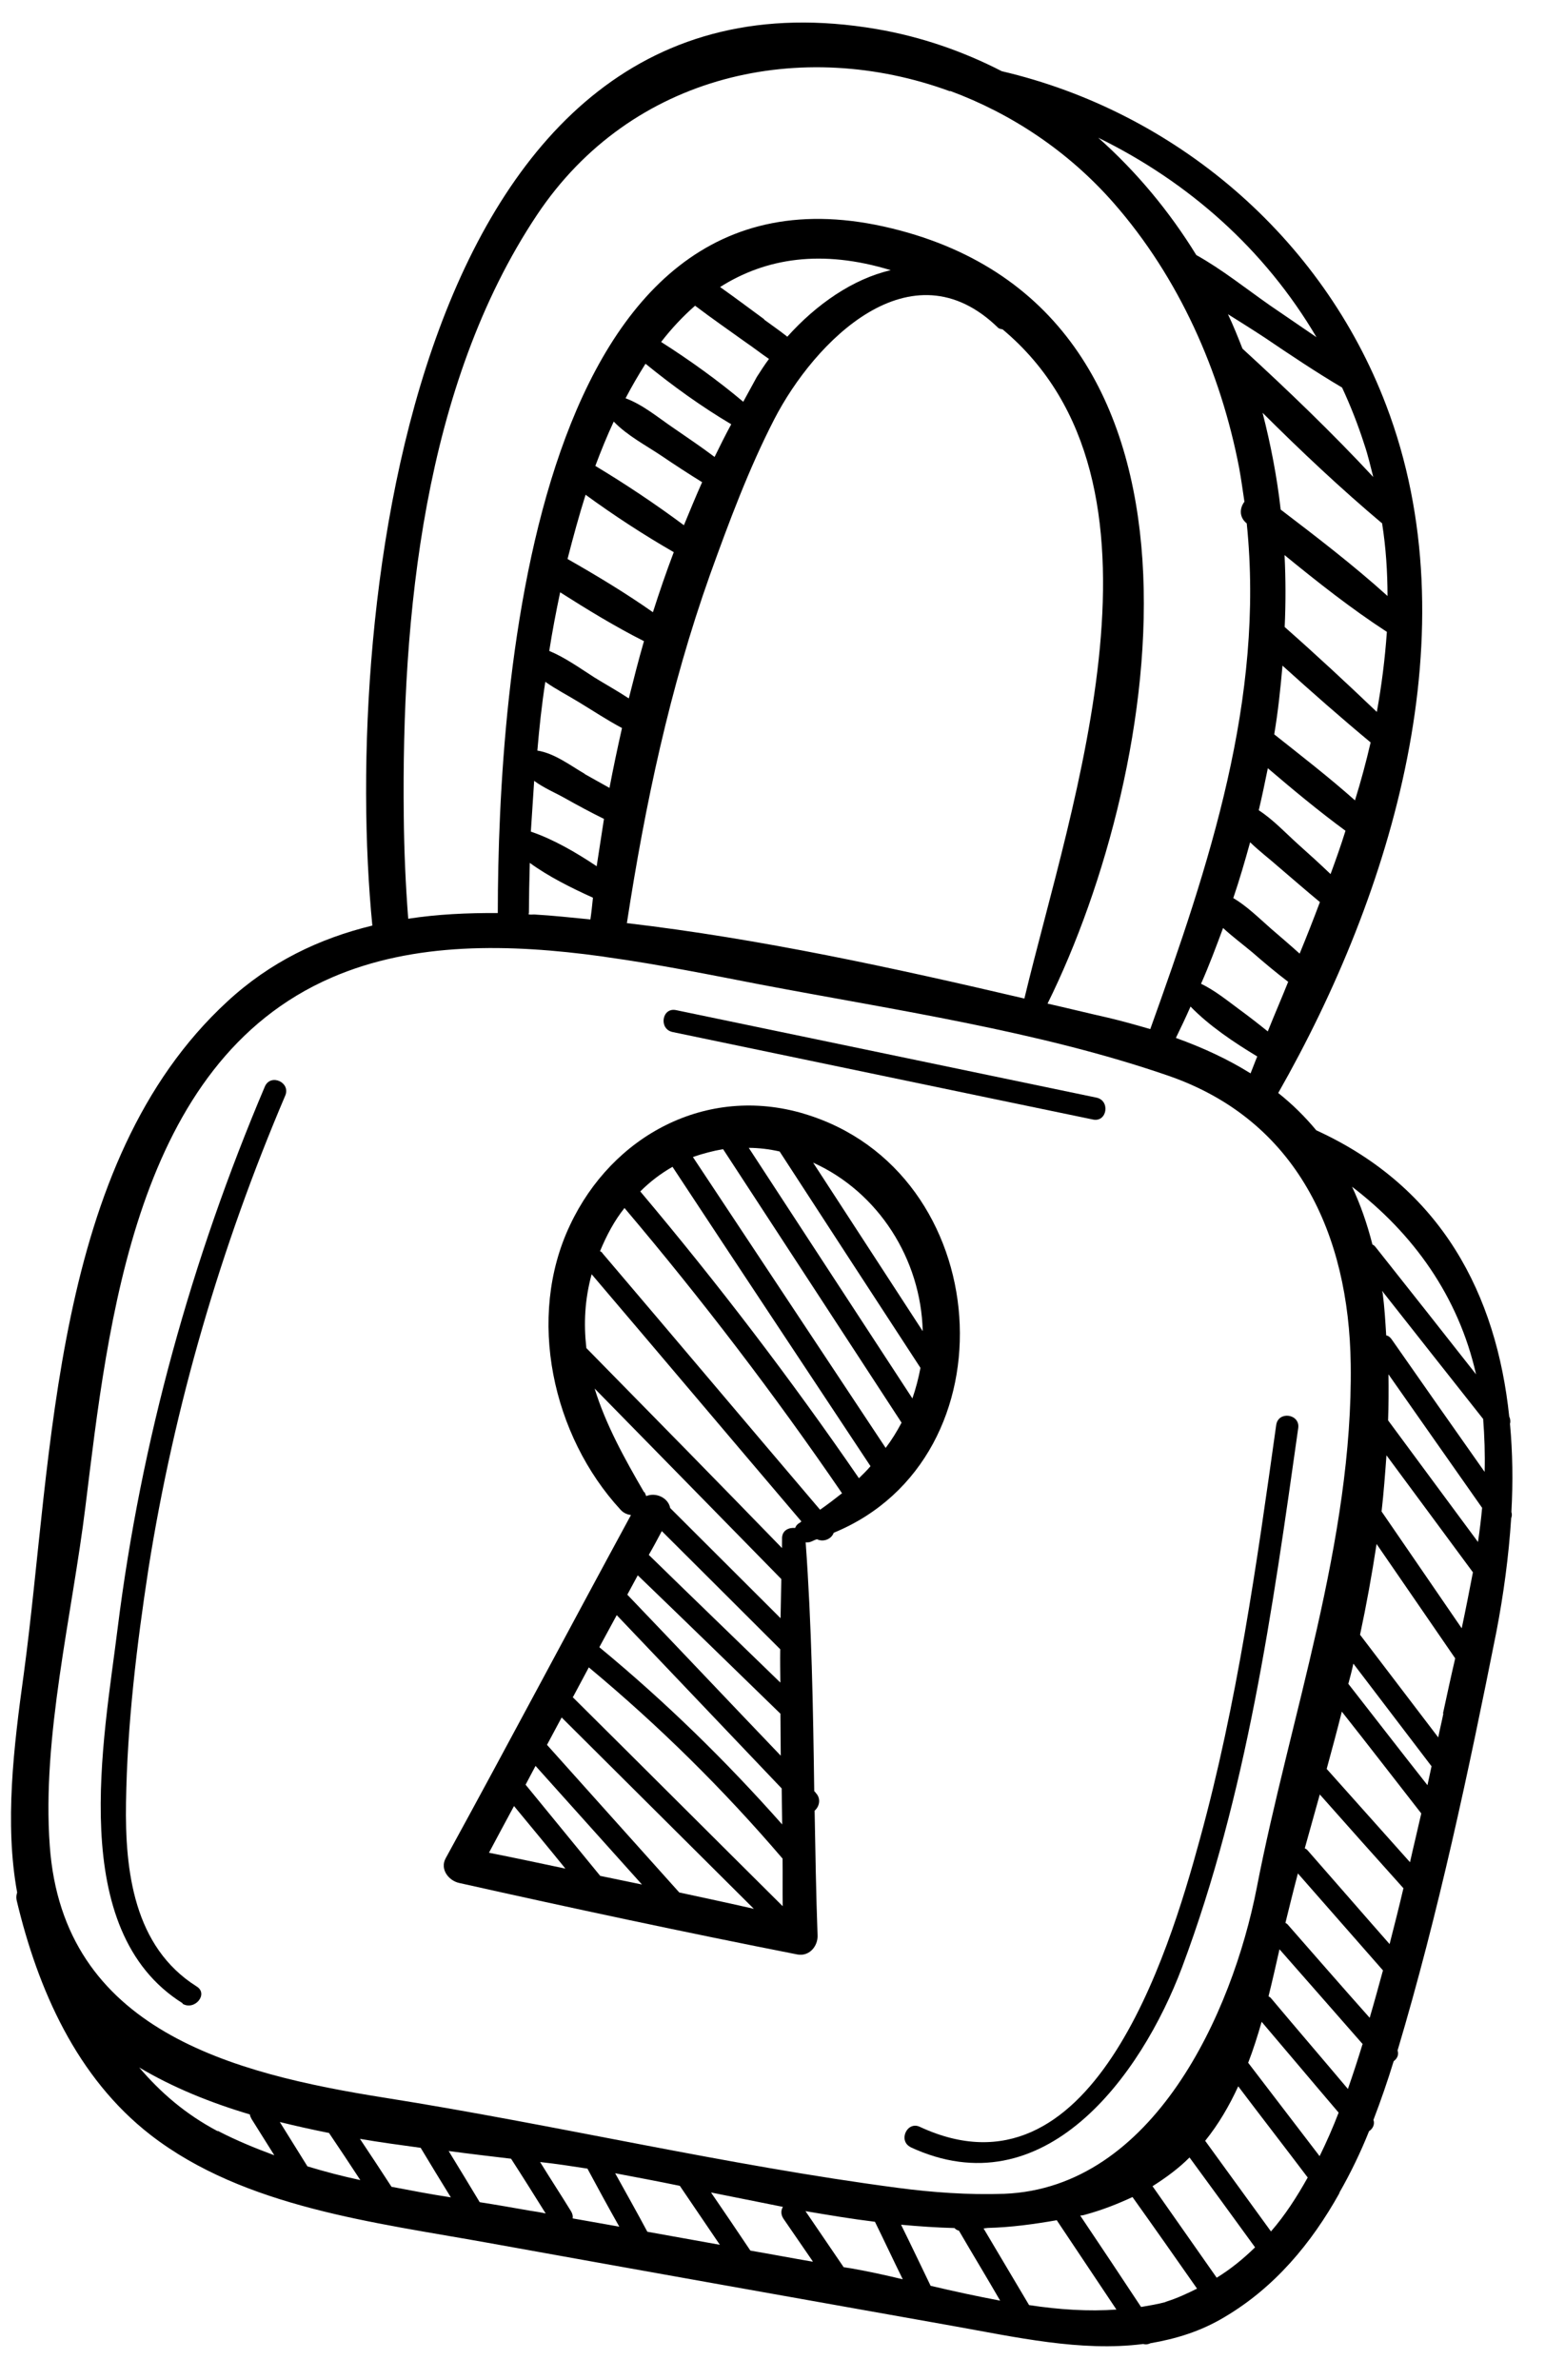 <svg width="25" height="38" viewBox="0 0 25 38" fill="none" xmlns="http://www.w3.org/2000/svg">
<path d="M22.321 32.727C22.352 32.798 22.324 32.865 22.263 32.91C22.167 33.224 22.059 33.536 21.94 33.847C21.965 33.916 21.93 33.989 21.87 34.027C21.735 34.365 21.576 34.694 21.397 35.007C21.397 35.007 21.396 35.013 21.395 35.019C20.949 35.817 20.363 36.522 19.56 36.996C19.178 37.225 18.784 37.343 18.378 37.413C18.34 37.431 18.303 37.437 18.263 37.425C17.268 37.553 16.223 37.315 15.216 37.136C12.742 36.696 10.269 36.256 7.796 35.81C5.999 35.485 3.907 35.248 2.41 34.091C1.224 33.173 0.604 31.762 0.266 30.341C0.256 30.292 0.262 30.256 0.274 30.216C0.072 29.115 0.218 27.894 0.381 26.717C0.851 23.232 0.827 18.57 3.633 15.989C4.316 15.358 5.103 14.983 5.948 14.778C5.453 9.751 6.598 -0.805 14.008 0.465C14.719 0.587 15.388 0.821 16.003 1.137C18.762 1.782 21.117 3.771 22.143 6.47C23.511 10.058 22.245 14.246 20.419 17.451C20.643 17.629 20.845 17.828 21.027 18.047C23.038 18.966 23.905 20.678 24.109 22.616C24.127 22.655 24.132 22.698 24.121 22.732C24.164 23.193 24.17 23.66 24.144 24.14C24.156 24.178 24.151 24.213 24.14 24.242C24.101 24.846 24.019 25.455 23.904 26.053C23.457 28.298 22.98 30.545 22.325 32.74L22.321 32.727ZM23.35 25.998C23.413 25.702 23.471 25.406 23.529 25.104C23.069 24.483 22.609 23.857 22.148 23.236C22.126 23.537 22.104 23.833 22.07 24.133C22.495 24.754 22.925 25.376 23.35 25.998ZM23.051 27.357C23.114 27.067 23.177 26.772 23.246 26.478C22.826 25.869 22.411 25.261 21.99 24.652C21.916 25.137 21.829 25.62 21.726 26.101C22.144 26.649 22.557 27.191 22.975 27.74C23 27.612 23.032 27.485 23.057 27.358L23.051 27.357ZM22.868 28.201C22.45 27.653 22.037 27.111 21.619 26.562C21.596 26.673 21.568 26.776 21.539 26.885C21.959 27.422 22.378 27.965 22.803 28.503C22.825 28.404 22.846 28.306 22.868 28.201ZM22.704 28.954C22.279 28.41 21.861 27.867 21.435 27.329C21.358 27.635 21.276 27.939 21.193 28.243C21.637 28.742 22.081 29.235 22.524 29.733C22.582 29.473 22.646 29.214 22.703 28.959L22.704 28.954ZM22.424 30.154C21.975 29.655 21.531 29.156 21.083 28.651C21.003 28.937 20.923 29.224 20.843 29.511C20.859 29.519 20.876 29.528 20.886 29.541C21.324 30.039 21.76 30.543 22.198 31.04C22.273 30.747 22.349 30.448 22.419 30.148L22.424 30.154ZM22.092 31.46C21.639 30.942 21.186 30.43 20.733 29.912C20.663 30.176 20.598 30.442 20.534 30.701C20.545 30.708 20.562 30.717 20.572 30.73C21.009 31.228 21.441 31.725 21.88 32.217C21.954 31.965 22.023 31.713 22.092 31.46ZM21.762 32.63C21.32 32.125 20.882 31.627 20.439 31.123C20.382 31.377 20.326 31.625 20.264 31.873C20.275 31.881 20.286 31.888 20.297 31.896C20.706 32.383 21.122 32.866 21.532 33.353C21.617 33.109 21.695 32.87 21.768 32.63L21.762 32.63ZM21.384 33.731C20.973 33.25 20.564 32.762 20.154 32.281C20.09 32.504 20.02 32.726 19.939 32.935C20.318 33.43 20.701 33.931 21.08 34.426C21.192 34.198 21.293 33.968 21.384 33.731ZM20.303 35.628C20.528 35.37 20.717 35.076 20.89 34.767C20.522 34.28 20.148 33.798 19.78 33.311C19.636 33.624 19.466 33.915 19.252 34.181C19.602 34.665 19.953 35.144 20.303 35.628ZM20.049 35.882C19.703 35.404 19.352 34.926 19.002 34.447C18.832 34.618 18.63 34.767 18.411 34.906C18.754 35.396 19.092 35.878 19.436 36.367C19.66 36.229 19.858 36.068 20.049 35.882ZM18.623 36.751C18.805 36.695 18.967 36.618 19.122 36.541C18.779 36.051 18.436 35.562 18.091 35.079C17.86 35.186 17.611 35.286 17.33 35.362C17.305 35.37 17.281 35.373 17.256 35.375C17.582 35.861 17.908 36.348 18.228 36.834C18.357 36.812 18.492 36.79 18.617 36.756L18.623 36.751ZM17.838 36.881C17.517 36.401 17.201 35.928 16.881 35.449C16.518 35.512 16.151 35.563 15.779 35.572C15.755 35.574 15.736 35.578 15.712 35.58C15.954 35.988 16.197 36.396 16.439 36.804C16.918 36.877 17.392 36.908 17.839 36.875L17.838 36.881ZM15.977 36.733C15.76 36.358 15.536 35.989 15.318 35.615C15.289 35.61 15.268 35.595 15.247 35.574C14.967 35.567 14.683 35.547 14.394 35.521C14.554 35.844 14.707 36.167 14.866 36.496C15.229 36.582 15.605 36.663 15.977 36.733ZM13.599 36.218C13.861 36.264 14.139 36.324 14.421 36.392C14.271 36.088 14.127 35.779 13.977 35.474C13.607 35.429 13.24 35.367 12.867 35.304C13.072 35.604 13.272 35.898 13.477 36.199C13.518 36.205 13.558 36.211 13.599 36.218ZM12.983 36.105C12.826 35.877 12.67 35.65 12.514 35.423C12.47 35.356 12.475 35.285 12.507 35.236C12.124 35.16 11.735 35.082 11.358 35.006C11.568 35.313 11.778 35.621 11.987 35.934C12.319 35.991 12.65 36.054 12.982 36.111L12.983 36.105ZM11.499 35.841C11.284 35.527 11.075 35.214 10.86 34.9C10.512 34.828 10.164 34.763 9.827 34.699C10 35.012 10.174 35.32 10.341 35.633C10.725 35.704 11.109 35.769 11.493 35.84L11.499 35.841ZM9.142 35.419C9.392 35.463 9.643 35.508 9.893 35.552C9.719 35.244 9.551 34.937 9.384 34.625C9.138 34.587 8.887 34.548 8.628 34.52C8.791 34.785 8.961 35.044 9.123 35.308C9.147 35.348 9.153 35.385 9.148 35.419L9.142 35.419ZM8.461 35.296C8.549 35.309 8.631 35.322 8.717 35.341C8.535 35.05 8.353 34.759 8.164 34.467C7.835 34.428 7.501 34.389 7.167 34.344C7.334 34.615 7.496 34.885 7.663 35.161C7.932 35.203 8.194 35.249 8.456 35.295L8.461 35.296ZM7.202 35.084C7.04 34.82 6.877 34.556 6.72 34.293C6.398 34.249 6.07 34.205 5.75 34.15C5.92 34.403 6.089 34.662 6.254 34.915C6.568 34.975 6.887 35.036 7.202 35.084ZM4.911 34.589C5.191 34.674 5.467 34.746 5.756 34.808C5.592 34.556 5.426 34.309 5.256 34.056C4.989 34.003 4.729 33.945 4.47 33.881C4.618 34.119 4.762 34.351 4.911 34.589ZM3.479 34.022C3.773 34.175 4.077 34.299 4.382 34.412C4.262 34.22 4.137 34.021 4.017 33.83C4.003 33.803 3.994 33.784 3.992 33.76C3.363 33.573 2.766 33.332 2.224 33.01C2.563 33.409 2.964 33.757 3.478 34.028L3.479 34.022ZM15.177 1.458C12.822 0.594 10.092 1.161 8.577 3.433C6.766 6.15 6.414 9.839 6.45 13.025C6.455 13.576 6.479 14.124 6.521 14.669C6.986 14.597 7.468 14.575 7.952 14.578C7.956 10.895 8.52 2.247 14.248 3.647C19.758 4.991 18.581 12.296 16.734 16.024C17.057 16.097 17.38 16.177 17.704 16.25C17.934 16.304 18.158 16.368 18.375 16.431C19.317 13.808 20.203 11.158 19.916 8.357C19.788 8.254 19.805 8.107 19.879 8.011C19.853 7.833 19.827 7.65 19.795 7.472C19.499 5.932 18.833 4.43 17.79 3.241C17.063 2.412 16.151 1.811 15.178 1.452L15.177 1.458ZM8.445 14.6C8.474 14.604 8.504 14.603 8.534 14.601C8.836 14.618 9.13 14.651 9.431 14.68C9.448 14.569 9.46 14.451 9.472 14.333C9.131 14.179 8.764 13.997 8.463 13.777C8.455 14.063 8.45 14.332 8.449 14.57C8.447 14.582 8.446 14.588 8.445 14.594L8.445 14.6ZM9.531 13.834C9.57 13.583 9.608 13.332 9.648 13.075C9.436 12.97 9.232 12.861 9.028 12.746C8.869 12.656 8.683 12.58 8.533 12.467C8.514 12.751 8.497 13.017 8.48 13.278C8.838 13.399 9.201 13.61 9.526 13.827L9.531 13.834ZM9.339 12.358C9.471 12.432 9.604 12.506 9.736 12.58C9.797 12.261 9.864 11.942 9.936 11.624C9.699 11.498 9.476 11.35 9.252 11.214C9.072 11.103 8.883 11.008 8.711 10.886C8.653 11.26 8.614 11.63 8.584 11.984C8.858 12.027 9.109 12.221 9.345 12.358L9.339 12.358ZM9.493 10.815C9.673 10.926 9.866 11.033 10.045 11.151C10.122 10.846 10.199 10.54 10.287 10.237C9.827 10.005 9.384 9.734 8.948 9.457C8.882 9.77 8.822 10.084 8.774 10.393C9.027 10.498 9.259 10.665 9.493 10.815ZM11.873 6.415C11.947 6.283 12.016 6.15 12.09 6.018C12.153 5.92 12.216 5.822 12.284 5.731C12.159 5.646 12.036 5.549 11.912 5.465C11.648 5.275 11.378 5.089 11.121 4.894C11.115 4.894 11.11 4.887 11.105 4.88C10.912 5.048 10.726 5.246 10.561 5.46C11.008 5.744 11.466 6.072 11.873 6.415ZM10.31 5.81C10.2 5.985 10.094 6.166 9.993 6.359C10.27 6.462 10.502 6.659 10.752 6.829C10.973 6.982 11.195 7.13 11.415 7.296C11.502 7.118 11.588 6.945 11.681 6.774C11.204 6.492 10.741 6.157 10.316 5.811L10.31 5.81ZM12.207 5.103C12.33 5.194 12.455 5.279 12.577 5.376C13.039 4.861 13.622 4.454 14.229 4.314C13.127 3.977 12.232 4.121 11.503 4.583C11.741 4.751 11.971 4.924 12.207 5.097L12.207 5.103ZM12.368 6.695C11.96 7.487 11.643 8.341 11.341 9.179C10.698 10.988 10.305 12.847 10.014 14.739C12.14 14.988 14.274 15.454 16.364 15.943C17.114 12.812 18.945 7.706 16.015 5.258C15.992 5.255 15.969 5.251 15.947 5.236C14.554 3.874 13.008 5.454 12.368 6.695ZM11.221 7.702C11.003 7.567 10.785 7.426 10.569 7.279C10.314 7.108 10.021 6.956 9.804 6.731C9.697 6.96 9.601 7.196 9.51 7.439C9.991 7.728 10.469 8.047 10.925 8.386C11.02 8.156 11.115 7.925 11.215 7.701L11.221 7.702ZM9.356 7.894C9.25 8.23 9.156 8.574 9.066 8.925C9.528 9.188 9.993 9.468 10.43 9.775C10.534 9.45 10.643 9.132 10.763 8.816C10.279 8.538 9.801 8.225 9.355 7.9L9.356 7.894ZM19.016 16.076C18.942 16.244 18.863 16.411 18.784 16.572C19.221 16.729 19.622 16.916 19.977 17.138C20.014 17.048 20.046 16.957 20.084 16.868C19.712 16.643 19.316 16.379 19.017 16.07L19.016 16.076ZM20.254 16.463C20.36 16.198 20.472 15.941 20.578 15.676C20.38 15.526 20.189 15.365 20.005 15.205C19.857 15.081 19.685 14.953 19.538 14.817C19.427 15.116 19.315 15.416 19.186 15.707C19.403 15.812 19.595 15.967 19.788 16.11C19.944 16.224 20.099 16.344 20.253 16.469L20.254 16.463ZM17.544 2.199C18.154 2.741 18.679 3.372 19.11 4.072C19.523 4.303 19.901 4.606 20.284 4.874C20.533 5.044 20.782 5.214 21.03 5.384C20.201 3.977 18.984 2.905 17.544 2.199ZM21.795 7.098C21.694 6.783 21.574 6.478 21.439 6.188C21.017 5.938 20.61 5.666 20.21 5.395C20.02 5.27 19.818 5.143 19.616 5.017C19.702 5.197 19.775 5.382 19.848 5.567C20.561 6.22 21.275 6.904 21.937 7.616C21.892 7.441 21.853 7.268 21.795 7.098ZM22.085 8.362C21.424 7.806 20.786 7.206 20.169 6.591C20.3 7.101 20.4 7.619 20.458 8.136C21.036 8.577 21.624 9.027 22.165 9.516C22.164 9.133 22.14 8.747 22.079 8.361L22.085 8.362ZM22.155 10.089C21.589 9.721 21.051 9.297 20.52 8.863C20.539 9.242 20.54 9.625 20.522 10.011C21.023 10.453 21.509 10.904 21.994 11.367C22.071 10.943 22.124 10.521 22.154 10.095L22.155 10.089ZM21.895 11.854C21.418 11.458 20.949 11.045 20.487 10.628C20.455 10.993 20.416 11.364 20.355 11.725C20.786 12.067 21.23 12.41 21.645 12.779C21.741 12.47 21.824 12.161 21.895 11.854ZM21.493 13.264C21.069 12.953 20.655 12.609 20.253 12.266C20.207 12.492 20.161 12.712 20.108 12.937C20.337 13.086 20.532 13.295 20.731 13.475C20.91 13.634 21.083 13.792 21.255 13.956C21.338 13.73 21.421 13.498 21.492 13.269L21.493 13.264ZM21.085 14.403C20.862 14.219 20.646 14.03 20.424 13.841C20.276 13.71 20.116 13.59 19.97 13.448C19.888 13.746 19.801 14.044 19.701 14.339C19.921 14.469 20.113 14.66 20.302 14.826C20.455 14.958 20.609 15.089 20.761 15.226C20.875 14.95 20.983 14.674 21.085 14.403ZM18.662 17.175C16.601 16.463 14.279 16.125 12.141 15.718C11.369 15.569 10.534 15.399 9.691 15.282C9.668 15.278 9.644 15.274 9.621 15.271C8.14 15.067 6.614 15.036 5.294 15.61C2.161 16.97 1.729 21.101 1.365 24.052C1.152 25.789 0.667 27.736 0.795 29.471C1.006 32.416 3.71 33.107 6.15 33.494C8.881 33.926 11.604 34.572 14.341 34.932C14.892 35.005 15.471 35.047 16.043 35.027C18.425 34.932 19.686 32.137 20.075 30.146C20.602 27.423 21.616 24.601 21.577 21.779C21.548 19.712 20.723 17.887 18.662 17.175ZM21.595 18.941C21.73 19.225 21.838 19.535 21.924 19.871C21.947 19.88 21.962 19.895 21.977 19.915C22.513 20.589 23.049 21.27 23.579 21.943C23.298 20.698 22.574 19.69 21.589 18.941L21.595 18.941ZM23.691 22.654C23.155 21.974 22.614 21.293 22.079 20.612C22.078 20.624 22.082 20.631 22.087 20.643C22.117 20.869 22.13 21.099 22.144 21.322C22.179 21.327 22.205 21.349 22.23 21.383C22.725 22.093 23.22 22.797 23.716 23.501C23.724 23.215 23.714 22.932 23.692 22.648L23.691 22.654ZM23.676 24.075C23.175 23.364 22.68 22.654 22.18 21.943C22.184 22.189 22.182 22.434 22.174 22.678C22.655 23.326 23.129 23.973 23.61 24.62C23.637 24.439 23.659 24.257 23.676 24.075Z" fill="black"/>
<path d="M12.835 17.78C15.917 18.69 16.229 23.276 13.318 24.473C13.285 24.57 13.157 24.628 13.051 24.576C13.008 24.587 12.974 24.612 12.931 24.623C12.912 24.626 12.888 24.628 12.87 24.625C12.966 25.95 12.989 27.275 13.007 28.599C13.018 28.606 13.023 28.613 13.032 28.627C13.12 28.718 13.089 28.845 13.013 28.91C13.025 29.57 13.036 30.235 13.06 30.897C13.069 31.072 12.929 31.241 12.738 31.206C10.933 30.851 9.132 30.466 7.334 30.064C7.167 30.027 7.022 29.843 7.121 29.667C8.118 27.847 9.087 26.017 10.079 24.19C10.021 24.181 9.964 24.161 9.913 24.105C8.826 22.927 8.405 21.039 9.105 19.562C9.779 18.129 11.285 17.32 12.84 17.781L12.835 17.78ZM12.989 18.563C13.575 19.46 14.154 20.357 14.74 21.254C14.713 20.108 14.035 19.035 12.989 18.563ZM12.467 27.362C11.708 26.623 10.949 25.885 10.188 25.152C10.13 25.257 10.079 25.356 10.021 25.461C10.841 26.317 11.653 27.177 12.472 28.032C12.47 27.811 12.468 27.589 12.467 27.362ZM12.466 26.865C12.464 26.686 12.461 26.512 12.464 26.333C11.832 25.703 11.205 25.075 10.572 24.446C10.505 24.573 10.437 24.7 10.364 24.826C11.061 25.507 11.764 26.183 12.466 26.865ZM7.809 29.581C8.216 29.662 8.627 29.749 9.032 29.835C8.761 29.5 8.483 29.165 8.211 28.836C8.077 29.084 7.943 29.333 7.808 29.587L7.809 29.581ZM8.395 28.494C8.793 28.979 9.19 29.465 9.588 29.951C9.808 29.996 10.034 30.043 10.255 30.089C9.688 29.458 9.121 28.826 8.555 28.195C8.503 28.295 8.445 28.4 8.394 28.499L8.395 28.494ZM8.738 27.859C9.442 28.643 10.146 29.432 10.851 30.216C11.25 30.302 11.644 30.386 12.042 30.477C11.021 29.459 9.994 28.44 8.972 27.422C8.896 27.566 8.814 27.715 8.738 27.859ZM9.148 27.097C10.269 28.208 11.383 29.324 12.503 30.435C12.5 30.183 12.504 29.927 12.501 29.675C11.553 28.567 10.525 27.553 9.406 26.622C9.323 26.777 9.238 26.937 9.155 27.092L9.148 27.097ZM9.575 26.301C10.626 27.168 11.593 28.112 12.495 29.13C12.494 28.938 12.488 28.746 12.487 28.555C11.607 27.63 10.732 26.712 9.852 25.788C9.759 25.959 9.667 26.13 9.576 26.296L9.575 26.301ZM10.297 23.823C10.297 23.823 10.314 23.868 10.323 23.887C10.483 23.822 10.677 23.918 10.706 24.078C11.292 24.664 11.883 25.251 12.469 25.837C12.471 25.628 12.479 25.42 12.481 25.212C11.489 24.198 10.491 23.183 9.499 22.17C9.674 22.741 9.973 23.283 10.29 23.828L10.297 23.823ZM9.365 21.522C10.41 22.585 11.454 23.648 12.492 24.717C12.494 24.663 12.491 24.603 12.493 24.55C12.5 24.431 12.602 24.387 12.702 24.396C12.713 24.368 12.729 24.341 12.768 24.317C12.781 24.313 12.789 24.302 12.802 24.292C11.683 22.978 10.57 21.659 9.451 20.345C9.34 20.752 9.323 21.138 9.366 21.516L9.365 21.522ZM9.979 19.284C9.816 19.486 9.69 19.724 9.585 19.977C9.602 19.985 9.618 19.994 9.627 20.013C10.787 21.375 11.94 22.743 13.1 24.105C13.22 24.022 13.336 23.932 13.451 23.842C12.372 22.265 11.212 20.747 9.978 19.29L9.979 19.284ZM10.743 18.63C10.553 18.738 10.383 18.868 10.228 19.023C11.467 20.493 12.632 22.018 13.721 23.602C13.784 23.54 13.848 23.478 13.906 23.41C12.853 21.819 11.795 20.227 10.743 18.63ZM11.071 18.477C12.095 20.022 13.124 21.573 14.148 23.118C14.246 22.989 14.326 22.858 14.402 22.715C13.454 21.259 12.5 19.803 11.551 18.348C11.386 18.376 11.23 18.418 11.072 18.472L11.071 18.477ZM14.575 22.328C14.628 22.175 14.672 22.009 14.704 21.84C13.954 20.69 13.204 19.541 12.454 18.385C12.287 18.347 12.123 18.328 11.961 18.327C12.832 19.663 13.704 20.993 14.575 22.328Z" fill="black"/>
<path d="M14.549 34.283C14.342 34.185 14.488 33.861 14.694 33.958C17.429 35.228 18.658 31.237 19.167 29.366C19.763 27.198 20.076 24.968 20.387 22.75C20.422 22.522 20.773 22.576 20.738 22.804C20.328 25.706 19.917 28.651 18.883 31.41C18.226 33.156 16.674 35.273 14.543 34.282L14.549 34.283Z" fill="black"/>
<path d="M2.919 31.986C1.054 30.821 1.66 27.775 1.88 25.991C2.254 23.011 3.059 20.11 4.231 17.348C4.324 17.135 4.648 17.281 4.556 17.494C3.526 19.912 2.785 22.441 2.372 25.044C2.183 26.277 2.032 27.533 2.013 28.78C1.995 29.871 2.137 31.083 3.14 31.716C3.337 31.835 3.109 32.111 2.913 31.991L2.919 31.986Z" fill="black"/>
<path d="M17.46 17.875C15.223 17.412 12.981 16.942 10.745 16.478C10.519 16.431 10.573 16.081 10.799 16.128C13.035 16.591 15.277 17.061 17.514 17.525C17.74 17.571 17.686 17.922 17.46 17.875Z" fill="black"/>
</svg>
